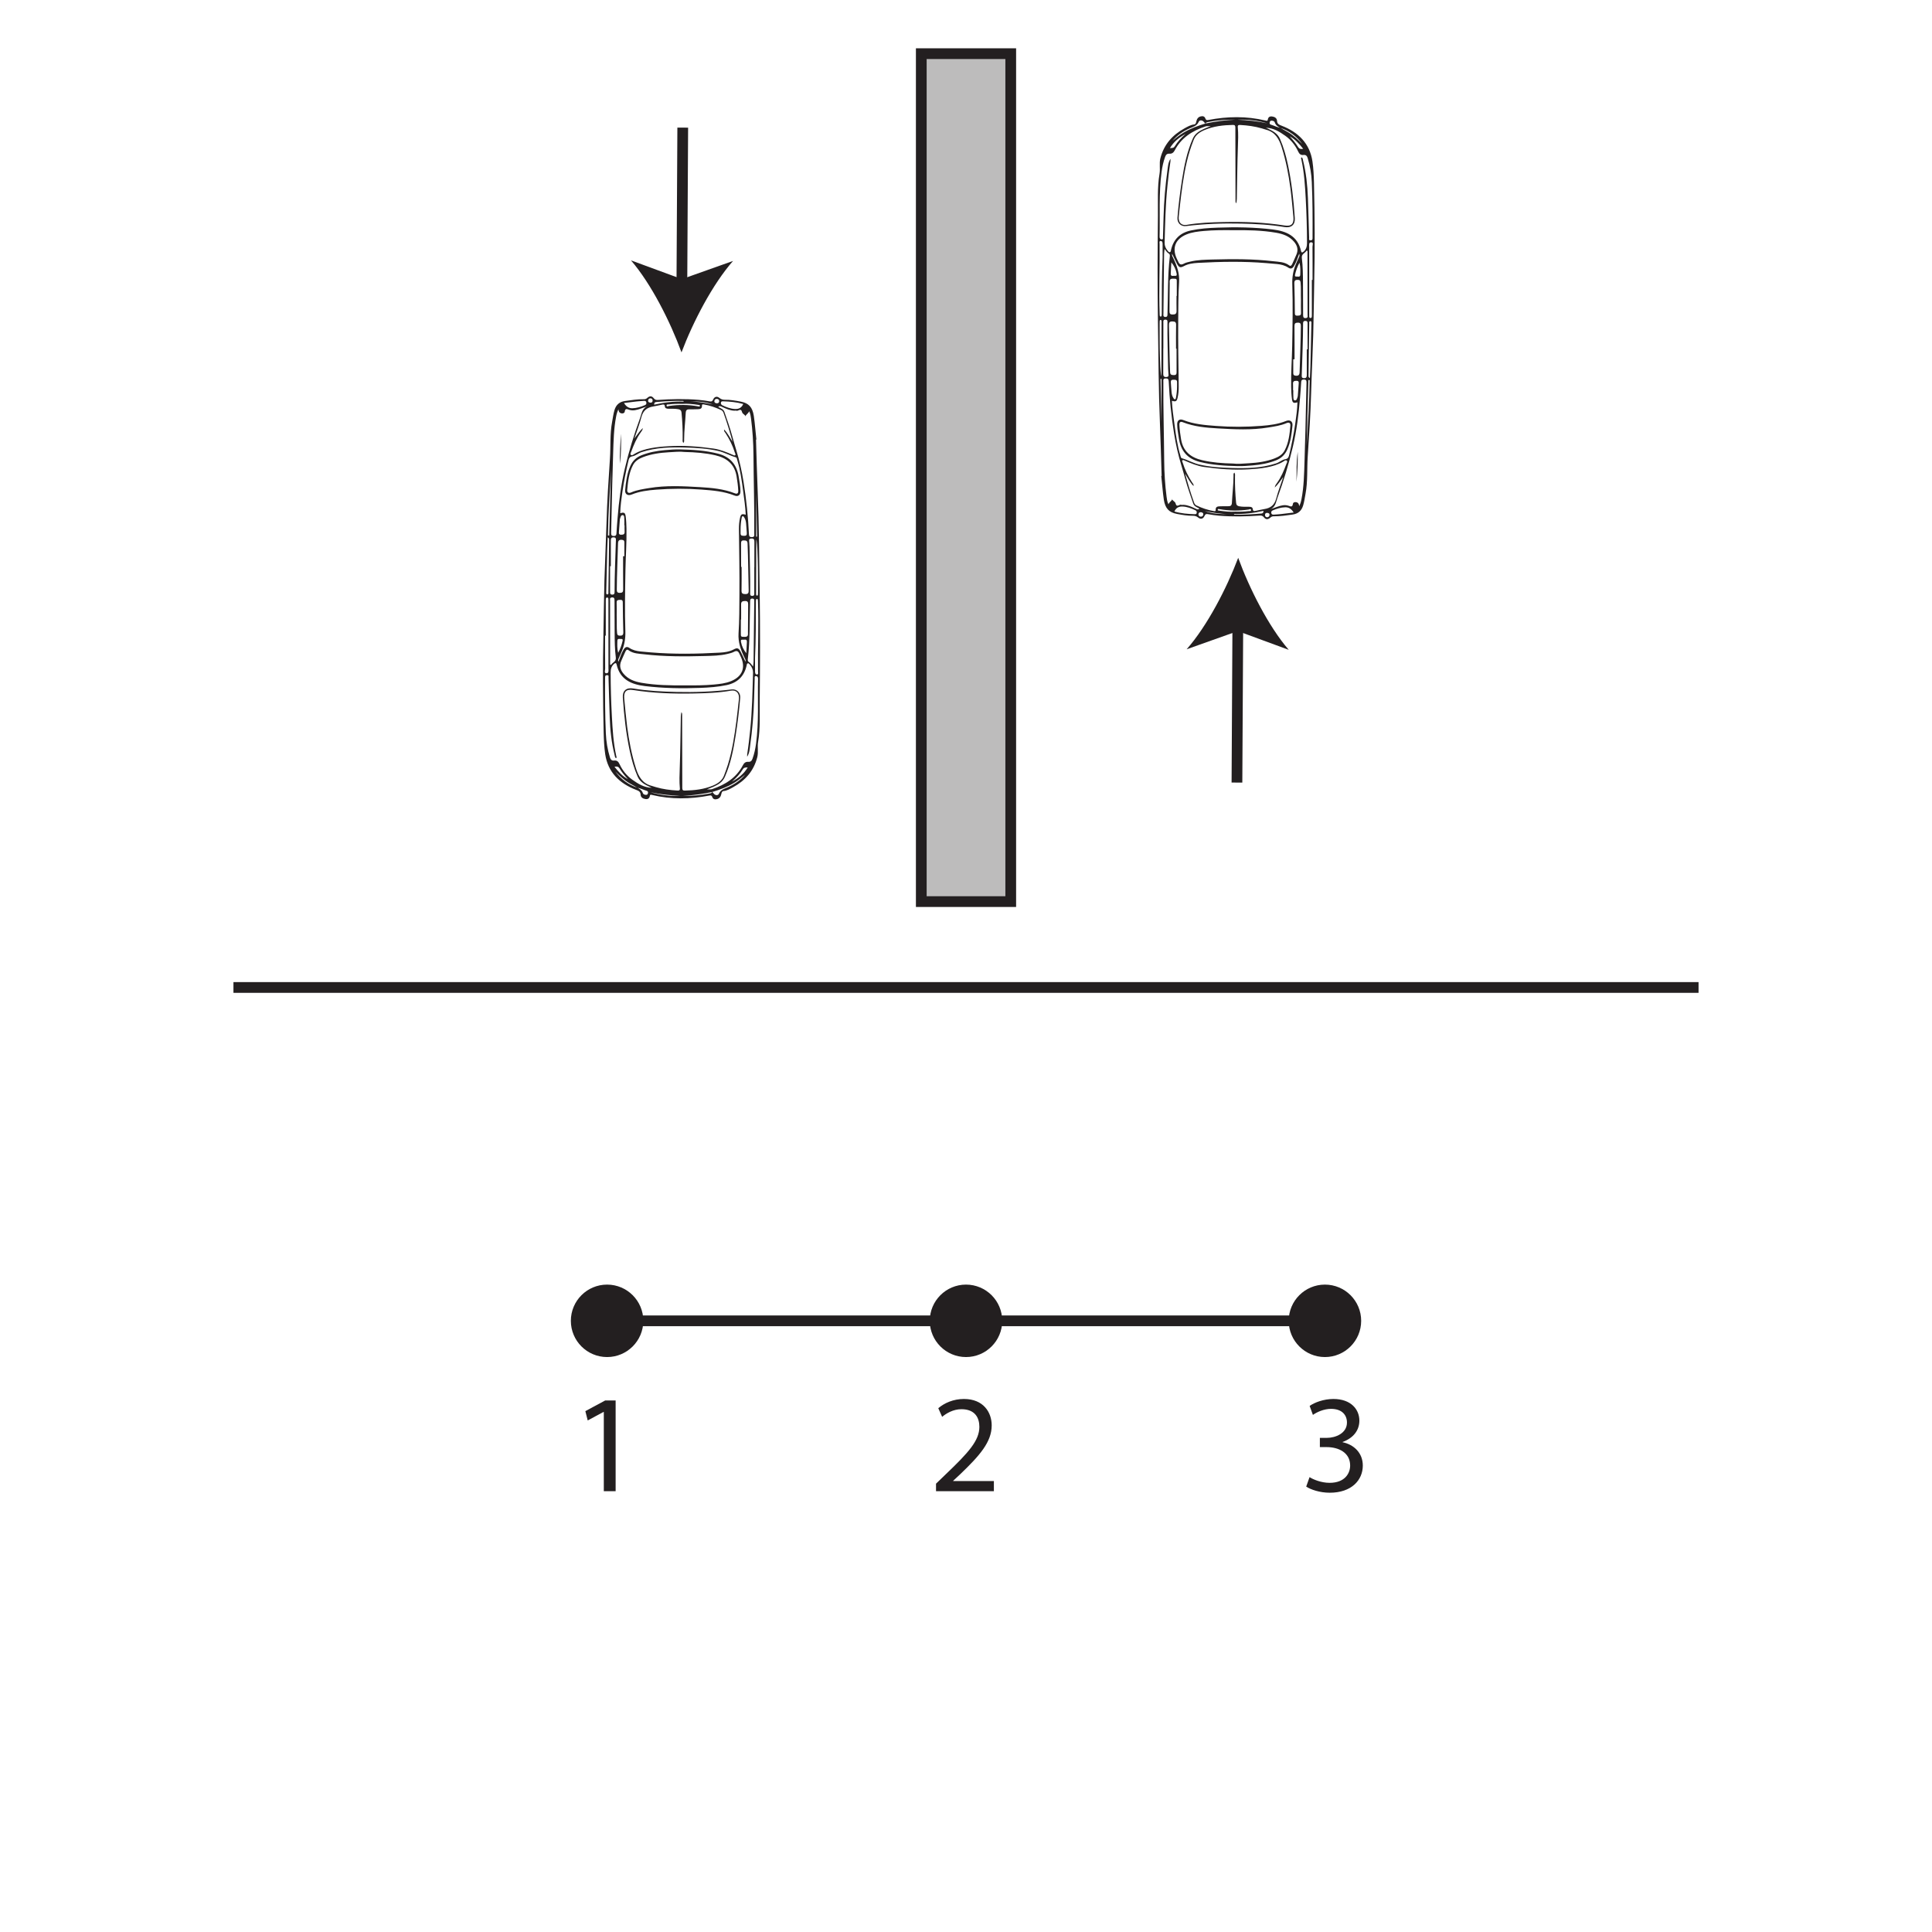 <?xml version="1.0" encoding="UTF-8"?>
<svg xmlns="http://www.w3.org/2000/svg" xmlns:xlink="http://www.w3.org/1999/xlink" width="360pt" height="360pt" viewBox="0 0 360 360" version="1.1">
<defs>
<g>
<symbol overflow="visible" id="glyph0-0">
<path style="stroke:none;" d="M 0 0 L 13 0 L 13 -18.203 L 0 -18.203 Z M 6.5 -10.266 L 2.078 -16.906 L 10.922 -16.906 Z M 7.281 -9.094 L 11.703 -15.734 L 11.703 -2.469 Z M 2.078 -1.297 L 6.5 -7.938 L 10.922 -1.297 Z M 1.297 -15.734 L 5.719 -9.094 L 1.297 -2.469 Z M 1.297 -15.734 "/>
</symbol>
<symbol overflow="visible" id="glyph0-1">
<path style="stroke:none;" d="M 6.141 0 L 8.344 0 L 8.344 -16.906 L 6.391 -16.906 L 2.703 -14.922 L 3.141 -13.188 L 6.078 -14.766 L 6.141 -14.766 Z M 6.141 0 "/>
</symbol>
<symbol overflow="visible" id="glyph0-2">
<path style="stroke:none;" d="M 11.953 0 L 11.953 -1.891 L 4.375 -1.891 L 4.375 -1.953 L 5.719 -3.203 C 9.281 -6.625 11.547 -9.156 11.547 -12.266 C 11.547 -14.688 10.016 -17.188 6.375 -17.188 C 4.422 -17.188 2.75 -16.453 1.594 -15.469 L 2.312 -13.859 C 3.094 -14.516 4.375 -15.281 5.906 -15.281 C 8.422 -15.281 9.25 -13.703 9.25 -11.984 C 9.234 -9.438 7.281 -7.25 2.969 -3.141 L 1.172 -1.406 L 1.172 0 Z M 11.953 0 "/>
</symbol>
<symbol overflow="visible" id="glyph0-3">
<path style="stroke:none;" d="M 1.094 -0.859 C 1.922 -0.312 3.594 0.281 5.484 0.281 C 9.547 0.281 11.641 -2.078 11.641 -4.781 C 11.641 -7.156 9.953 -8.703 7.875 -9.125 L 7.875 -9.172 C 9.953 -9.938 11 -11.406 11 -13.156 C 11 -15.203 9.484 -17.188 6.156 -17.188 C 4.344 -17.188 2.625 -16.531 1.734 -15.891 L 2.344 -14.219 C 3.062 -14.734 4.375 -15.344 5.719 -15.344 C 7.828 -15.344 8.688 -14.141 8.688 -12.797 C 8.688 -10.797 6.578 -9.938 4.906 -9.938 L 3.641 -9.938 L 3.641 -8.219 L 4.906 -8.219 C 7.125 -8.219 9.25 -7.203 9.281 -4.844 C 9.312 -3.438 8.391 -1.562 5.453 -1.562 C 3.875 -1.562 2.359 -2.203 1.719 -2.625 Z M 1.094 -0.859 "/>
</symbol>
</g>
</defs>
<g id="surface1">
<path style=" stroke:none;fill-rule:evenodd;fill:rgb(13.73%,12.16%,12.549%);fill-opacity:1;" d="M 236.102 96.383 C 236.348 96.371 236.523 96.238 236.555 95.984 C 236.598 95.688 236.383 95.586 236.141 95.57 C 235.914 95.555 235.73 95.641 235.719 95.91 C 235.711 96.168 235.801 96.352 236.102 96.383 M 223.305 95.855 C 223.328 96.113 223.48 96.254 223.742 96.27 C 224.043 96.285 224.207 96.102 224.215 95.828 C 224.223 95.547 223.98 95.457 223.746 95.445 C 223.492 95.438 223.32 95.562 223.305 95.855 M 224.5 95.227 C 225.926 95.758 227.422 95.809 228.93 95.793 C 227.43 95.793 225.969 95.523 224.5 95.227 M 230.605 22.309 C 232.461 22.379 234.305 22.578 236.129 22.977 C 234.328 22.445 232.488 22.219 230.605 22.309 M 240.324 25.402 C 240.902 26.043 241.449 26.695 241.898 27.426 C 242.09 27.738 242.371 27.816 242.828 27.727 C 242.082 26.773 241.324 25.957 240.324 25.402 M 218.004 27.59 C 218.352 27.586 218.68 27.609 218.883 27.281 C 219.434 26.395 220.125 25.625 220.93 24.957 C 219.738 25.594 218.707 26.402 218.004 27.59 M 229.906 95.758 C 229.977 95.836 229.996 95.883 230.02 95.883 C 231.707 95.949 233.387 95.82 235.066 95.684 C 235.359 95.656 235.422 95.477 235.434 95.188 C 233.602 95.605 231.789 95.832 229.906 95.758 M 216.43 78.691 L 216.43 70.602 L 216.246 70.605 C 216.32 73.824 216.395 77.043 216.43 78.691 M 242.141 48.953 C 241.723 49.73 241.492 50.41 241.328 51.109 C 241.273 51.328 241.246 51.559 241.582 51.531 C 241.848 51.508 242.277 51.691 242.285 51.203 C 242.301 50.508 242.352 49.805 242.141 48.953 M 230.199 95.34 C 231.074 95.367 231.867 95.344 232.66 95.242 C 232.828 95.223 233.129 95.297 233.117 95.047 C 233.102 94.727 232.816 94.926 232.668 94.945 C 230.863 95.219 229.062 95.203 227.262 94.875 C 227.137 94.852 226.949 94.781 226.914 94.938 C 226.859 95.16 227.094 95.137 227.219 95.156 C 228.234 95.305 229.25 95.414 230.199 95.34 M 218.258 48.887 C 218.223 49.582 218.18 50.277 218.152 50.977 C 218.125 51.609 218.621 51.355 218.926 51.398 C 219.324 51.449 219.289 51.18 219.238 50.922 C 219.09 50.176 218.773 49.5 218.258 48.887 M 244.043 70.816 C 243.965 70.812 243.883 70.809 243.805 70.809 C 243.691 74.906 243.578 79.012 243.465 83.109 C 243.707 79.016 243.984 74.918 244.043 70.816 M 216.371 70.098 C 216.387 70.012 216.41 69.926 216.41 69.836 C 216.422 66.551 216.43 63.266 216.441 59.98 C 216.441 59.926 216.445 59.863 216.438 59.809 C 216.422 59.711 216.383 59.621 216.27 59.613 C 216.148 59.605 216.105 59.695 216.094 59.793 C 216.082 59.945 216.078 60.098 216.078 60.246 C 216.09 62.316 216.066 64.391 216.133 66.457 C 216.172 67.668 216.191 68.883 216.371 70.098 M 240.945 72.715 L 240.988 72.715 C 240.988 73.094 240.965 73.477 240.996 73.852 C 241.02 74.133 240.953 74.59 241.297 74.609 C 241.645 74.629 241.711 74.18 241.809 73.879 C 241.836 73.789 241.832 73.691 241.84 73.598 C 241.891 72.918 241.934 72.234 241.988 71.559 C 242.016 71.234 242.043 70.953 241.566 70.957 C 241.156 70.957 240.91 71.043 240.938 71.52 C 240.961 71.918 240.945 72.316 240.945 72.715 M 219.328 71.945 L 219.328 71.203 C 219.328 70.707 218.973 70.773 218.648 70.758 C 218.266 70.738 218.141 70.914 218.168 71.273 C 218.219 71.875 218.242 72.484 218.305 73.086 C 218.344 73.465 218.422 73.84 218.645 74.16 C 218.715 74.266 218.77 74.418 218.93 74.398 C 219.102 74.375 219.098 74.215 219.125 74.09 C 219.262 73.383 219.328 72.664 219.328 71.945 M 241.055 95.504 C 240.648 94.836 240.148 94.508 239.488 94.523 C 238.664 94.543 237.883 94.793 237.129 95.117 C 236.902 95.215 236.84 95.402 236.895 95.633 C 236.953 95.867 237.129 95.91 237.336 95.895 C 237.789 95.863 238.246 95.84 238.699 95.789 C 239.465 95.707 240.23 95.605 241.055 95.504 M 244.082 70.461 C 244.117 69.672 244.156 68.965 244.176 68.254 C 244.242 65.578 244.305 62.902 244.363 60.23 C 244.367 60.066 244.398 59.836 244.152 59.844 C 243.902 59.848 243.957 60.082 243.957 60.242 C 243.91 63.484 243.867 66.734 243.828 69.977 C 243.828 70.117 243.773 70.285 244.082 70.461 M 218.832 95.312 C 220.098 95.672 221.34 95.777 222.59 95.812 C 222.762 95.816 222.945 95.816 222.988 95.586 C 223.035 95.348 222.945 95.18 222.727 95.074 C 221.969 94.715 221.195 94.414 220.344 94.383 C 219.664 94.359 219.133 94.609 218.832 95.312 M 216.637 47.988 C 216.637 47.117 216.637 46.301 216.633 45.484 C 216.633 45.23 216.59 44.914 216.297 44.906 C 215.957 44.898 216.07 45.246 216.074 45.441 C 216.133 49.793 215.926 54.141 216.082 58.492 C 216.086 58.625 216.09 58.762 216.121 58.887 C 216.137 58.938 216.23 59.004 216.285 59 C 216.34 59 216.43 58.93 216.441 58.875 C 216.473 58.746 216.477 58.613 216.477 58.48 C 216.488 54.965 216.473 51.449 216.637 47.988 M 242.414 55.953 C 242.375 54.668 242.441 53.66 242.344 52.656 C 242.312 52.363 242.25 52.168 241.883 52.148 C 241.379 52.117 241.164 52.254 241.18 52.805 C 241.238 54.625 241.266 56.449 241.277 58.273 C 241.277 58.652 241.336 58.84 241.762 58.816 C 242.129 58.797 242.441 58.828 242.422 58.301 C 242.395 57.426 242.414 56.551 242.414 55.953 M 244.445 52.156 L 244.574 52.156 C 244.574 50.102 244.586 48.051 244.562 45.996 C 244.559 45.699 244.793 45.156 244.34 45.145 C 243.828 45.129 243.949 45.695 243.949 46.055 C 243.945 50.234 243.953 54.418 243.953 58.602 C 243.953 58.734 243.957 58.863 243.961 59 C 243.965 59.152 244.031 59.258 244.199 59.258 C 244.367 59.254 244.422 59.141 244.434 58.992 C 244.441 58.879 244.445 58.766 244.445 58.648 Z M 219.227 55.145 L 219.277 55.145 C 219.277 54.324 219.27 53.508 219.277 52.691 C 219.289 51.902 219.293 51.934 218.504 51.926 C 217.836 51.922 217.961 52.418 217.957 52.766 C 217.922 54.492 217.941 56.223 217.918 57.953 C 217.914 58.387 217.992 58.609 218.5 58.605 C 219.008 58.605 219.242 58.469 219.234 57.938 C 219.211 57.008 219.227 56.074 219.227 55.145 M 216.773 64.902 L 216.762 64.902 C 216.762 66.48 216.77 68.059 216.754 69.637 C 216.754 70.047 216.84 70.277 217.324 70.25 C 217.871 70.227 217.727 69.867 217.715 69.562 C 217.703 69.277 217.664 68.992 217.66 68.711 C 217.621 65.859 217.5 63.012 217.539 60.16 C 217.543 59.887 217.602 59.555 217.152 59.559 C 216.695 59.562 216.777 59.902 216.777 60.172 C 216.773 61.75 216.773 63.328 216.773 64.902 M 243.5 65.094 L 243.645 65.094 C 243.645 63.48 243.641 61.867 243.645 60.258 C 243.648 59.961 243.574 59.793 243.23 59.793 C 242.902 59.797 242.812 59.945 242.812 60.25 C 242.801 63.457 242.664 66.664 242.562 69.867 C 242.555 70.148 242.504 70.441 242.957 70.469 C 243.418 70.492 243.5 70.246 243.5 69.879 C 243.496 68.285 243.5 66.691 243.5 65.094 M 217.008 46.402 C 216.965 46.77 216.914 47.031 216.91 47.297 C 216.863 51.02 216.82 54.746 216.785 58.473 C 216.781 58.723 216.703 59.035 217.125 59.059 C 217.562 59.078 217.539 58.773 217.547 58.48 C 217.656 54.934 217.555 51.375 217.973 47.836 C 217.996 47.609 218.023 47.375 217.773 47.23 C 217.469 47.055 217.289 46.758 217.008 46.402 M 243.633 46.746 C 243.57 46.734 243.508 46.723 243.445 46.707 C 243.203 47.191 242.477 47.285 242.578 48.086 C 242.773 49.613 242.785 51.156 242.793 52.695 C 242.809 54.691 242.82 56.688 242.816 58.688 C 242.816 59.066 242.883 59.328 243.344 59.266 C 243.77 59.211 243.645 58.883 243.645 58.645 C 243.648 55.832 243.641 53.02 243.637 50.203 C 243.633 49.055 243.633 47.898 243.633 46.746 M 241.219 66.949 L 240.984 66.949 C 240.984 67.805 240.992 68.656 240.98 69.512 C 240.973 69.844 241.09 69.973 241.438 70.008 C 241.973 70.062 242.152 69.828 242.164 69.336 C 242.238 66.469 242.383 63.605 242.395 60.738 C 242.395 60.316 242.312 60.121 241.832 60.121 C 241.363 60.125 241.207 60.27 241.207 60.742 C 241.23 62.812 241.219 64.883 241.219 66.949 M 219.23 64.969 L 219.137 64.969 C 219.137 63.504 219.113 62.039 219.148 60.574 C 219.164 60.043 218.992 59.906 218.473 59.895 C 217.906 59.883 217.809 60.117 217.82 60.605 C 217.902 63.512 217.902 66.418 218.031 69.324 C 218.051 69.859 218.309 69.879 218.715 69.895 C 219.18 69.914 219.242 69.684 219.238 69.301 C 219.223 67.859 219.23 66.414 219.23 64.969 M 242.082 94.324 C 242.309 93.891 242.426 93.453 242.512 93.008 C 242.965 90.688 243 88.328 243.078 85.98 C 243.145 84.039 243.203 82.105 243.246 80.168 C 243.32 77.188 243.379 74.203 243.449 71.223 C 243.457 70.848 243.297 70.719 242.941 70.719 C 242.605 70.719 242.477 70.844 242.457 71.188 C 242.406 72.152 242.324 73.117 242.246 74.086 C 242 77.172 241.609 80.246 240.902 83.262 C 240.148 86.477 239.176 89.637 238.043 92.742 C 237.73 93.602 237.668 94.621 236.527 94.93 C 237.035 94.793 237.492 94.609 237.957 94.445 C 238.645 94.207 239.355 93.996 240.07 94.23 C 240.52 94.379 240.828 94.559 240.918 93.871 C 240.957 93.621 241.277 93.5 241.578 93.582 C 241.941 93.684 242.062 93.961 242.082 94.324 M 218.41 92.867 C 218.293 93.25 218.957 93.406 219.051 93.801 C 219.258 94.672 219.773 93.918 220.109 94.062 C 220.219 94.109 220.371 94.062 220.504 94.066 C 221.324 94.098 222.043 94.441 222.77 94.773 C 222.996 94.875 223.227 95.039 223.492 94.77 C 223.031 94.5 222.52 94.367 222.34 93.832 C 222.105 93.133 221.863 92.43 221.621 91.73 C 221.047 90.102 220.656 88.414 220.145 86.766 C 219.539 84.801 219.094 82.805 218.77 80.777 C 218.25 77.551 217.922 74.301 217.77 71.035 C 217.746 70.594 217.562 70.5 217.168 70.516 C 216.668 70.539 216.781 70.891 216.777 71.176 C 216.742 76.074 216.895 80.977 216.93 85.879 C 216.945 88.121 217.094 90.348 217.375 92.566 C 217.434 93.027 217.492 93.492 217.723 93.969 C 217.914 93.473 218.52 93.262 218.41 92.867 M 229.703 42.891 C 228.809 42.891 227.914 42.871 227.023 42.895 C 226.129 42.918 225.234 42.953 224.348 43.035 C 223.23 43.141 222.113 43.25 221.062 43.691 C 219.02 44.543 218.363 46.176 219.262 48.164 C 219.348 48.355 219.453 48.539 219.535 48.73 C 219.746 49.234 220.02 49.445 220.582 49.133 C 220.938 48.934 221.363 48.848 221.77 48.75 C 223.164 48.41 224.598 48.395 226.02 48.355 C 229.762 48.254 233.508 48.238 237.242 48.676 C 238.27 48.793 239.336 48.777 240.234 49.457 C 240.523 49.68 240.691 49.383 240.793 49.172 C 241.066 48.609 241.305 48.027 241.559 47.453 C 241.965 46.547 241.738 45.762 241.121 45.035 C 240.242 44 239.051 43.582 237.777 43.363 C 235.105 42.906 232.406 42.863 229.703 42.891 M 230 88.059 C 230.191 88.324 230.125 88.582 230.121 88.82 C 230.098 90.453 230.176 92.086 230.332 93.715 C 230.371 94.113 230.566 94.277 230.93 94.344 C 231.531 94.457 232.141 94.422 232.75 94.43 C 233.098 94.434 233.414 94.484 233.449 94.918 C 233.48 95.27 233.707 95.242 233.941 95.199 C 234.5 95.09 235.051 94.938 235.613 94.852 C 236.781 94.672 237.492 94.074 237.805 92.883 C 238.164 91.527 238.676 90.207 239.121 88.871 C 238.617 89.512 238.227 90.195 237.531 90.844 C 237.605 90.41 237.781 90.227 237.922 90.031 C 238.711 88.945 239.227 87.719 239.688 86.469 C 239.762 86.27 239.957 86 239.777 85.844 C 239.566 85.656 239.312 85.891 239.113 86.012 C 238.152 86.59 237.094 86.883 236.008 87.09 C 234.922 87.301 233.828 87.387 232.727 87.453 C 229.926 87.621 227.148 87.402 224.379 87.016 C 223.102 86.836 221.93 86.336 220.762 85.832 C 220.633 85.777 220.469 85.652 220.336 85.766 C 220.191 85.891 220.332 86.051 220.371 86.184 C 220.777 87.523 221.395 88.762 222.156 89.93 C 222.262 90.09 222.465 90.215 222.395 90.559 C 221.691 89.859 221.32 89.02 220.816 88.258 C 221.328 90.082 221.863 91.895 222.508 93.672 C 222.586 93.891 222.727 94.082 222.941 94.184 C 223.977 94.672 225.047 95.047 226.184 95.234 C 226.363 95.262 226.543 95.281 226.527 95.012 C 226.488 94.445 226.855 94.352 227.297 94.344 C 227.812 94.332 228.324 94.312 228.836 94.328 C 229.301 94.344 229.523 94.191 229.547 93.684 C 229.629 92.016 229.844 90.355 229.848 88.684 C 229.848 88.484 229.785 88.266 230 88.059 M 235.875 23.809 C 235.98 23.852 236.086 23.891 236.188 23.938 C 237.145 24.383 238.062 24.855 238.52 25.906 C 239.176 27.414 239.617 28.984 239.961 30.586 C 240.672 33.898 241.047 37.258 241.27 40.633 C 241.352 41.883 240.613 42.523 239.32 42.305 C 236.668 41.855 233.996 41.727 231.316 41.664 C 227.871 41.586 224.438 41.703 221.016 42.125 C 220.02 42.25 219.324 41.52 219.402 40.559 C 219.594 38.172 219.891 35.797 220.262 33.434 C 220.664 30.859 221.176 28.309 222.227 25.902 C 222.441 25.402 222.746 24.996 223.191 24.664 C 223.891 24.141 224.703 23.863 225.613 23.508 C 225.277 23.508 225.066 23.504 224.859 23.508 C 224.785 23.512 224.707 23.527 224.633 23.551 C 222.195 24.363 220.121 25.652 218.895 28.016 C 218.676 28.43 218.383 28.676 217.906 28.641 C 217.469 28.605 217.25 28.82 217.109 29.211 C 216.773 30.129 216.574 31.074 216.445 32.035 C 215.91 36.047 216.164 40.086 216.07 44.113 C 216.062 44.426 216.211 44.617 216.48 44.617 C 216.781 44.621 216.695 44.312 216.703 44.141 C 216.746 42.902 216.781 41.668 216.812 40.434 C 216.883 37.504 217.141 34.594 217.539 31.691 C 217.629 31.027 217.652 30.32 218.098 29.59 C 218.098 29.852 218.113 29.965 218.094 30.074 C 217.863 31.574 217.695 33.082 217.539 34.598 C 217.168 38.137 217.109 41.691 217.008 45.242 C 216.996 45.805 217.211 46.285 217.562 46.703 C 217.676 46.84 217.797 47.059 218.012 46.984 C 218.18 46.926 218.172 46.703 218.211 46.539 C 218.676 44.559 219.914 43.371 221.898 42.945 C 223.539 42.59 225.211 42.477 226.879 42.418 C 230.301 42.293 233.727 42.34 237.129 42.754 C 239.648 43.055 241.801 43.945 242.43 46.781 C 242.496 47.082 242.648 47.102 242.871 46.918 C 243.383 46.496 243.547 45.941 243.543 45.297 C 243.535 42.559 243.457 39.824 243.309 37.09 C 243.176 34.625 243.027 32.156 242.492 29.734 C 242.465 29.602 242.344 29.449 242.543 29.312 C 242.758 29.449 242.754 29.699 242.805 29.902 C 243.383 32.199 243.625 34.543 243.711 36.902 C 243.805 39.371 243.859 41.84 243.938 44.312 C 243.945 44.5 243.816 44.805 244.223 44.785 C 244.602 44.77 244.574 44.52 244.574 44.266 C 244.59 40.824 244.59 37.383 244.434 33.941 C 244.367 32.422 244.121 30.918 243.668 29.457 C 243.547 29.059 243.332 28.82 242.895 28.875 C 242.371 28.941 242.102 28.68 241.895 28.23 C 241.348 27.055 240.551 26.051 239.496 25.305 C 238.418 24.539 237.289 23.84 235.875 23.809 M 230.355 37.898 C 230.188 37.672 230.219 37.496 230.219 37.328 C 230.207 32.805 230.191 28.281 230.191 23.758 C 230.191 23.422 230.098 23.273 229.746 23.277 C 227.926 23.316 226.137 23.508 224.449 24.227 C 223.555 24.605 222.77 25.133 222.41 26.098 C 222.156 26.773 221.898 27.449 221.688 28.141 C 220.875 30.781 220.461 33.508 220.109 36.238 C 219.93 37.594 219.793 38.953 219.645 40.312 C 219.52 41.43 220.121 42.078 221.133 41.898 C 223.41 41.5 225.707 41.422 228.004 41.375 C 231.809 41.297 235.605 41.422 239.375 42.02 C 240.648 42.223 241.129 41.703 241.004 40.41 C 240.836 38.668 240.688 36.93 240.465 35.195 C 240.125 32.57 239.625 29.984 238.832 27.457 C 238.352 25.914 237.633 24.617 235.93 24.172 C 235.656 24.098 235.383 24.004 235.113 23.922 C 233.809 23.543 232.477 23.363 231.125 23.289 C 230.848 23.273 230.602 23.266 230.645 23.699 C 230.766 24.969 230.703 26.238 230.66 27.512 C 230.555 30.398 230.539 33.289 230.477 36.18 C 230.465 36.723 230.5 37.273 230.355 37.898 M 241.758 74.965 C 241.039 75.18 240.828 75.078 240.734 74.355 C 240.637 73.605 240.605 72.844 240.59 72.082 C 240.535 69.531 240.738 66.988 240.781 64.445 C 240.848 60.605 240.922 56.766 240.797 52.926 C 240.758 51.703 240.949 50.539 241.391 49.414 C 241.582 48.918 241.82 48.441 242.027 47.949 C 242.098 47.773 242.219 47.594 242.09 47.285 C 241.766 48.129 241.523 48.906 241.094 49.605 C 240.82 50.043 240.488 50.168 240.051 49.867 C 239.414 49.441 238.699 49.277 237.953 49.199 C 237.312 49.133 236.668 49.082 236.023 49.031 C 231.75 48.672 227.477 48.75 223.203 48.984 C 222.32 49.035 221.422 49.145 220.609 49.582 C 219.957 49.934 219.688 49.852 219.332 49.18 C 219.008 48.57 218.727 47.941 218.41 47.293 C 218.328 47.621 218.5 47.844 218.613 48.078 C 219.301 49.496 219.816 50.969 219.707 52.57 C 219.547 54.98 219.566 57.398 219.543 59.809 C 219.504 63.875 219.598 67.945 219.637 72.016 C 219.645 72.719 219.59 73.418 219.43 74.109 C 219.273 74.789 219.086 74.895 218.367 74.684 C 218.438 76.16 218.648 77.605 218.844 79.051 C 219.109 81.027 219.371 83.008 219.961 84.922 C 220.016 85.102 220.012 85.324 220.234 85.391 C 221.348 85.711 222.355 86.309 223.496 86.566 C 225.473 87.02 227.48 87.137 229.492 87.199 C 232.293 87.285 235.078 87.234 237.781 86.344 C 238.383 86.148 238.879 85.676 239.484 85.57 C 240.031 85.473 240.125 85.16 240.223 84.75 C 240.676 82.844 241.062 80.926 241.344 78.988 C 241.535 77.656 241.719 76.324 241.758 74.965 M 224.625 23.012 C 226.43 22.633 228.254 22.383 230.102 22.305 C 228.449 22.258 226.82 22.41 225.203 22.723 C 224.996 22.762 224.738 22.758 224.633 23.02 C 224.547 22.945 224.445 22.887 224.387 22.797 C 224.129 22.383 223.539 22.285 223.359 22.703 C 223.035 23.461 222.359 23.621 221.723 23.898 C 220.469 24.449 219.355 25.199 218.469 26.262 C 219.125 25.695 219.801 25.152 220.547 24.707 C 221.824 23.941 223.207 23.441 224.625 23.012 M 238.547 23.82 C 238.102 23.59 237.707 23.324 237.535 22.805 C 237.469 22.602 237.25 22.512 237.027 22.488 C 236.816 22.469 236.656 22.516 236.598 22.754 C 236.539 22.988 236.562 23.16 236.832 23.238 C 237.41 23.406 237.949 23.707 238.551 23.812 C 239.047 24.09 239.543 24.359 240.031 24.645 C 241.027 25.23 241.859 26.016 242.664 26.828 C 241.605 25.402 240.246 24.375 238.547 23.82 M 216.453 88.688 C 216.352 85.461 216.273 82.234 216.141 79.008 C 215.879 72.684 215.859 66.352 215.766 60.02 C 215.668 53.402 215.691 46.785 215.762 40.172 C 215.789 37.57 215.625 34.949 216.062 32.371 C 216.223 31.41 215.984 30.441 216.215 29.516 C 216.855 26.965 218.453 25.152 220.723 23.91 C 221.285 23.605 221.844 23.266 222.508 23.191 C 222.812 23.156 222.859 22.891 222.914 22.641 C 223.012 22.191 223.223 21.82 223.711 21.695 C 224.109 21.59 224.457 21.66 224.602 22.078 C 224.711 22.391 224.867 22.41 225.16 22.355 C 228.707 21.676 232.254 21.613 235.789 22.457 C 235.977 22.5 236.188 22.594 236.234 22.297 C 236.309 21.828 236.59 21.645 237.039 21.703 C 237.52 21.762 237.93 22.012 237.953 22.496 C 237.98 23.113 238.34 23.238 238.816 23.426 C 241.902 24.617 244.051 26.707 244.555 30.066 C 244.75 31.379 244.805 32.742 244.84 34.082 C 244.992 40.281 245.02 46.477 244.883 52.676 C 244.812 55.926 244.793 59.176 244.699 62.426 C 244.598 66.02 244.41 69.605 244.312 73.195 C 244.199 77.18 243.938 81.152 243.672 85.125 C 243.52 87.414 243.695 89.719 243.27 91.992 C 243.129 92.719 243.039 93.453 242.828 94.168 C 242.535 95.16 241.898 95.734 240.852 95.879 C 239.684 96.035 238.52 96.227 237.336 96.203 C 237.098 96.199 236.906 96.27 236.723 96.438 C 236.266 96.852 235.867 96.852 235.504 96.383 C 235.281 96.094 235.039 96.047 234.719 96.07 C 232.191 96.254 229.664 96.297 227.141 96.09 C 226.461 96.031 225.781 95.93 225.109 95.809 C 224.781 95.75 224.605 95.777 224.453 96.121 C 224.199 96.703 223.73 96.82 223.258 96.434 C 222.953 96.184 222.629 96.098 222.258 96.105 C 221.266 96.121 220.289 95.945 219.32 95.766 C 217.812 95.48 217.121 94.738 216.863 93.105 C 216.746 92.375 216.684 91.637 216.605 90.898 C 216.527 90.164 216.457 89.426 216.383 88.688 Z M 216.453 88.688 "/>
<path style=" stroke:none;fill-rule:evenodd;fill:rgb(13.73%,12.16%,12.549%);fill-opacity:1;" d="M 229.793 86.375 C 230.598 86.492 231.66 86.383 232.723 86.32 C 234.359 86.227 235.973 86.008 237.52 85.41 C 238.309 85.109 238.988 84.676 239.387 83.91 C 240.133 82.48 240.301 80.902 240.445 79.332 C 240.496 78.816 240.191 78.629 239.719 78.84 C 238.641 79.309 237.488 79.465 236.348 79.652 C 233.211 80.176 230.051 80.008 226.902 79.824 C 224.707 79.699 222.504 79.5 220.418 78.68 C 219.953 78.496 219.738 78.664 219.762 79.191 C 219.805 80.082 219.93 80.965 220.074 81.848 C 220.457 84.129 221.898 85.27 224.047 85.762 C 225.855 86.176 227.688 86.332 229.793 86.375 M 230.637 86.855 C 228.266 86.805 225.906 86.66 223.582 86.074 C 221.238 85.484 220.016 84.004 219.664 81.676 C 219.531 80.793 219.348 79.918 219.352 79.023 C 219.355 78.328 219.809 78 220.453 78.258 C 222.445 79.051 224.543 79.215 226.648 79.371 C 229.438 79.578 232.23 79.574 235.02 79.355 C 236.59 79.234 238.152 79.047 239.637 78.441 C 240.344 78.152 240.902 78.512 240.836 79.266 C 240.695 80.797 240.504 82.324 239.871 83.754 C 239.453 84.707 238.777 85.371 237.805 85.762 C 236.398 86.32 234.926 86.59 233.426 86.719 C 232.5 86.801 231.57 86.879 230.637 86.855 "/>
<path style=" stroke:none;fill-rule:evenodd;fill:rgb(13.73%,12.16%,12.549%);fill-opacity:1;" d="M 241.809 84.199 C 241.848 86.062 241.766 87.922 241.582 89.777 C 241.602 87.918 241.551 86.051 241.809 84.199 "/>
<path style="fill-rule:nonzero;fill:rgb(74.12%,73.648%,73.766%);fill-opacity:1;stroke-width:2;stroke-linecap:butt;stroke-linejoin:miter;stroke:rgb(13.73%,12.16%,12.549%);stroke-opacity:1;stroke-miterlimit:10;" d="M 188.336 192 L 171.668 192 L 171.668 350 L 188.336 350 Z M 188.336 192 " transform="matrix(1,0,0,-1,0,360)"/>
<path style=" stroke:none;fill-rule:evenodd;fill:rgb(13.73%,12.16%,12.549%);fill-opacity:1;" d="M 121.223 74.215 C 120.977 74.223 120.801 74.355 120.77 74.609 C 120.727 74.906 120.941 75.008 121.184 75.027 C 121.41 75.043 121.594 74.953 121.605 74.684 C 121.613 74.426 121.523 74.242 121.223 74.215 M 134.02 74.742 C 133.996 74.48 133.844 74.34 133.582 74.324 C 133.281 74.309 133.117 74.496 133.109 74.766 C 133.102 75.047 133.344 75.137 133.578 75.148 C 133.832 75.16 134.008 75.031 134.02 74.742 M 132.824 75.367 C 131.398 74.84 129.902 74.785 128.395 74.801 C 129.895 74.801 131.355 75.074 132.824 75.367 M 126.719 148.285 C 124.863 148.219 123.02 148.02 121.195 147.617 C 122.996 148.148 124.836 148.379 126.719 148.285 M 117 145.191 C 116.422 144.551 115.875 143.898 115.426 143.168 C 115.234 142.855 114.953 142.777 114.496 142.867 C 115.242 143.824 116 144.637 117 145.191 M 139.32 143.004 C 138.973 143.008 138.645 142.984 138.441 143.312 C 137.891 144.203 137.199 144.969 136.395 145.637 C 137.586 145.004 138.617 144.195 139.32 143.004 M 127.418 74.84 C 127.348 74.762 127.328 74.715 127.305 74.711 C 125.617 74.645 123.938 74.777 122.258 74.914 C 121.965 74.938 121.902 75.117 121.891 75.406 C 123.723 74.988 125.535 74.766 127.418 74.84 M 140.895 91.902 L 140.895 99.992 L 141.078 99.988 C 141.004 96.77 140.93 93.551 140.895 91.902 M 115.184 121.645 C 115.602 120.863 115.832 120.188 115.996 119.484 C 116.051 119.266 116.078 119.035 115.742 119.062 C 115.477 119.086 115.047 118.906 115.039 119.391 C 115.023 120.086 114.973 120.793 115.184 121.645 M 127.125 75.258 C 126.25 75.227 125.457 75.25 124.664 75.352 C 124.496 75.371 124.195 75.297 124.207 75.551 C 124.223 75.867 124.508 75.668 124.656 75.648 C 126.461 75.379 128.266 75.391 130.062 75.719 C 130.188 75.742 130.375 75.812 130.414 75.656 C 130.465 75.434 130.23 75.457 130.105 75.438 C 129.09 75.289 128.074 75.18 127.125 75.258 M 139.066 121.711 C 139.102 121.012 139.145 120.316 139.172 119.621 C 139.199 118.984 138.703 119.238 138.398 119.199 C 138 119.145 138.035 119.414 138.086 119.672 C 138.234 120.422 138.551 121.094 139.066 121.711 M 113.281 99.777 C 113.359 99.781 113.441 99.785 113.52 99.789 C 113.633 95.688 113.746 91.586 113.859 87.484 C 113.617 91.578 113.34 95.676 113.281 99.777 M 140.953 100.496 C 140.938 100.582 140.914 100.672 140.914 100.758 C 140.902 104.043 140.895 107.328 140.887 110.613 C 140.883 110.672 140.879 110.73 140.891 110.785 C 140.902 110.883 140.941 110.973 141.055 110.984 C 141.176 110.992 141.223 110.902 141.23 110.801 C 141.242 110.652 141.246 110.496 141.246 110.348 C 141.234 108.277 141.258 106.203 141.191 104.137 C 141.152 102.926 141.133 101.715 140.953 100.496 M 116.379 97.879 L 116.336 97.879 C 116.336 97.5 116.359 97.121 116.328 96.742 C 116.305 96.461 116.371 96.008 116.027 95.984 C 115.68 95.965 115.613 96.414 115.516 96.715 C 115.488 96.805 115.492 96.902 115.484 96.996 C 115.434 97.68 115.391 98.359 115.336 99.039 C 115.309 99.363 115.281 99.641 115.758 99.641 C 116.168 99.637 116.414 99.551 116.387 99.074 C 116.363 98.676 116.379 98.277 116.379 97.879 M 137.996 98.652 L 137.996 99.391 C 137.996 99.891 138.352 99.82 138.676 99.84 C 139.059 99.859 139.184 99.68 139.156 99.32 C 139.105 98.719 139.082 98.109 139.02 97.508 C 138.98 97.133 138.902 96.758 138.684 96.434 C 138.609 96.328 138.555 96.176 138.395 96.195 C 138.223 96.219 138.227 96.379 138.199 96.504 C 138.062 97.215 137.996 97.93 137.996 98.652 M 116.27 75.09 C 116.676 75.762 117.176 76.086 117.836 76.07 C 118.66 76.051 119.441 75.801 120.195 75.48 C 120.422 75.383 120.484 75.195 120.43 74.961 C 120.371 74.727 120.195 74.684 119.988 74.699 C 119.535 74.734 119.078 74.754 118.625 74.805 C 117.859 74.887 117.094 74.988 116.27 75.09 M 113.242 100.133 C 113.207 100.922 113.168 101.633 113.148 102.34 C 113.082 105.016 113.02 107.691 112.961 110.367 C 112.957 110.527 112.926 110.758 113.172 110.754 C 113.422 110.746 113.367 110.512 113.367 110.355 C 113.414 107.109 113.457 103.863 113.496 100.617 C 113.496 100.477 113.551 100.309 113.242 100.133 M 138.492 75.281 C 137.227 74.926 135.984 74.816 134.734 74.781 C 134.562 74.777 134.383 74.777 134.336 75.012 C 134.289 75.246 134.383 75.414 134.598 75.52 C 135.355 75.879 136.133 76.18 136.98 76.211 C 137.66 76.234 138.191 75.984 138.492 75.281 M 140.688 122.605 C 140.688 123.477 140.688 124.293 140.691 125.109 C 140.691 125.367 140.734 125.68 141.027 125.688 C 141.367 125.695 141.254 125.348 141.25 125.152 C 141.191 120.805 141.398 116.453 141.242 112.105 C 141.238 111.973 141.234 111.836 141.203 111.707 C 141.188 111.656 141.094 111.59 141.039 111.594 C 140.984 111.594 140.895 111.664 140.883 111.719 C 140.852 111.848 140.848 111.984 140.848 112.113 C 140.836 115.629 140.852 119.145 140.688 122.605 M 114.91 114.641 C 114.949 115.926 114.883 116.934 114.98 117.938 C 115.012 118.234 115.074 118.426 115.441 118.445 C 115.945 118.477 116.16 118.34 116.145 117.789 C 116.086 115.969 116.059 114.145 116.047 112.32 C 116.047 111.941 115.988 111.758 115.562 111.777 C 115.195 111.797 114.883 111.77 114.902 112.297 C 114.93 113.168 114.91 114.043 114.91 114.641 M 112.879 118.441 L 112.75 118.441 C 112.75 120.492 112.738 122.547 112.762 124.598 C 112.766 124.895 112.531 125.438 112.984 125.453 C 113.496 125.469 113.375 124.902 113.375 124.539 C 113.379 120.359 113.371 116.176 113.371 111.996 C 113.371 111.863 113.367 111.73 113.363 111.598 C 113.359 111.441 113.293 111.336 113.125 111.34 C 112.957 111.34 112.902 111.457 112.891 111.605 C 112.883 111.719 112.879 111.832 112.879 111.945 Z M 138.098 115.449 L 138.051 115.449 C 138.051 116.27 138.059 117.086 138.047 117.902 C 138.039 118.695 138.031 118.664 138.82 118.668 C 139.488 118.672 139.363 118.176 139.371 117.828 C 139.402 116.102 139.383 114.371 139.406 112.645 C 139.414 112.207 139.336 111.988 138.824 111.988 C 138.316 111.992 138.082 112.125 138.094 112.656 C 138.113 113.59 138.098 114.52 138.098 115.449 M 140.551 105.691 L 140.562 105.691 C 140.562 104.113 140.555 102.535 140.57 100.957 C 140.57 100.547 140.484 100.32 140 100.344 C 139.453 100.371 139.598 100.73 139.609 101.031 C 139.621 101.316 139.66 101.602 139.664 101.887 C 139.707 104.734 139.824 107.582 139.785 110.434 C 139.781 110.707 139.723 111.043 140.176 111.035 C 140.629 111.031 140.547 110.691 140.547 110.422 C 140.555 108.844 140.551 107.27 140.551 105.691 M 113.824 105.5 L 113.684 105.5 C 113.684 107.113 113.684 108.727 113.68 110.34 C 113.676 110.637 113.75 110.801 114.094 110.801 C 114.422 110.797 114.512 110.648 114.516 110.344 C 114.523 107.137 114.66 103.934 114.762 100.727 C 114.77 100.445 114.82 100.152 114.367 100.129 C 113.906 100.102 113.824 100.348 113.824 100.719 C 113.828 102.312 113.824 103.906 113.824 105.5 M 140.316 124.195 C 140.359 123.824 140.41 123.562 140.414 123.301 C 140.461 119.574 140.504 115.848 140.543 112.125 C 140.543 111.875 140.621 111.559 140.199 111.535 C 139.762 111.516 139.785 111.82 139.777 112.113 C 139.668 115.664 139.77 119.223 139.352 122.758 C 139.328 122.984 139.305 123.219 139.555 123.363 C 139.855 123.543 140.035 123.836 140.316 124.195 M 113.691 123.848 C 113.754 123.859 113.816 123.875 113.879 123.887 C 114.121 123.402 114.848 123.312 114.746 122.512 C 114.551 120.984 114.539 119.441 114.531 117.898 C 114.516 115.902 114.504 113.906 114.508 111.91 C 114.508 111.527 114.441 111.266 113.98 111.328 C 113.559 111.383 113.68 111.715 113.68 111.949 C 113.676 114.762 113.684 117.578 113.688 120.391 C 113.691 121.543 113.691 122.695 113.691 123.848 M 116.105 103.645 L 116.34 103.645 C 116.34 102.789 116.332 101.938 116.344 101.082 C 116.352 100.754 116.234 100.621 115.887 100.59 C 115.352 100.531 115.172 100.77 115.16 101.262 C 115.086 104.125 114.941 106.988 114.93 109.855 C 114.93 110.277 115.016 110.473 115.492 110.473 C 115.961 110.469 116.117 110.324 116.117 109.852 C 116.094 107.781 116.105 105.715 116.105 103.645 M 138.094 105.625 L 138.188 105.625 C 138.188 107.09 138.211 108.555 138.176 110.02 C 138.164 110.555 138.336 110.688 138.852 110.699 C 139.422 110.715 139.516 110.48 139.504 109.992 C 139.422 107.082 139.422 104.176 139.297 101.27 C 139.273 100.738 139.016 100.715 138.609 100.699 C 138.145 100.684 138.086 100.91 138.086 101.293 C 138.102 102.738 138.094 104.184 138.094 105.625 M 115.242 76.27 C 115.016 76.703 114.898 77.141 114.812 77.586 C 114.359 79.906 114.324 82.266 114.246 84.617 C 114.18 86.555 114.121 88.488 114.078 90.43 C 114.004 93.41 113.945 96.391 113.875 99.371 C 113.867 99.746 114.027 99.875 114.383 99.875 C 114.719 99.875 114.848 99.75 114.867 99.406 C 114.918 98.441 115 97.477 115.078 96.512 C 115.324 93.422 115.715 90.348 116.422 87.332 C 117.176 84.117 118.148 80.957 119.281 77.852 C 119.594 76.992 119.656 75.973 120.797 75.664 C 120.289 75.801 119.832 75.984 119.367 76.148 C 118.684 76.387 117.969 76.598 117.254 76.363 C 116.809 76.215 116.496 76.035 116.406 76.723 C 116.367 76.973 116.047 77.098 115.746 77.012 C 115.383 76.91 115.262 76.637 115.242 76.27 M 138.914 77.727 C 139.031 77.344 138.367 77.191 138.273 76.797 C 138.066 75.922 137.551 76.676 137.215 76.531 C 137.105 76.484 136.953 76.531 136.82 76.527 C 136.004 76.496 135.281 76.152 134.555 75.82 C 134.332 75.719 134.098 75.555 133.832 75.824 C 134.293 76.094 134.805 76.227 134.984 76.762 C 135.223 77.465 135.461 78.164 135.707 78.863 C 136.277 80.496 136.668 82.18 137.18 83.828 C 137.785 85.793 138.23 87.789 138.555 89.816 C 139.074 93.043 139.402 96.293 139.555 99.559 C 139.578 100.004 139.766 100.098 140.156 100.078 C 140.656 100.055 140.547 99.703 140.547 99.418 C 140.586 94.52 140.43 89.617 140.395 84.719 C 140.379 82.473 140.23 80.246 139.949 78.027 C 139.891 77.57 139.832 77.102 139.602 76.629 C 139.41 77.121 138.805 77.336 138.914 77.727 M 127.621 127.707 C 128.516 127.707 129.41 127.727 130.305 127.699 C 131.195 127.68 132.09 127.641 132.977 127.559 C 134.094 127.453 135.215 127.344 136.266 126.902 C 138.305 126.051 138.961 124.418 138.062 122.43 C 137.977 122.238 137.871 122.059 137.793 121.863 C 137.582 121.359 137.305 121.148 136.742 121.465 C 136.387 121.66 135.961 121.746 135.555 121.848 C 134.16 122.184 132.727 122.199 131.305 122.238 C 127.562 122.34 123.816 122.355 120.082 121.922 C 119.059 121.801 117.988 121.816 117.09 121.141 C 116.801 120.918 116.633 121.211 116.531 121.422 C 116.258 121.988 116.02 122.566 115.766 123.141 C 115.359 124.051 115.586 124.832 116.203 125.559 C 117.082 126.594 118.273 127.012 119.547 127.23 C 122.219 127.691 124.918 127.73 127.621 127.707 M 127.324 82.535 C 127.137 82.27 127.199 82.016 127.203 81.773 C 127.227 80.141 127.148 78.512 126.992 76.883 C 126.953 76.48 126.758 76.316 126.395 76.25 C 125.793 76.141 125.184 76.176 124.574 76.164 C 124.227 76.16 123.91 76.109 123.875 75.68 C 123.844 75.324 123.617 75.352 123.383 75.398 C 122.824 75.508 122.273 75.656 121.711 75.742 C 120.543 75.926 119.832 76.523 119.52 77.711 C 119.16 79.07 118.648 80.387 118.203 81.723 C 118.707 81.086 119.098 80.398 119.793 79.75 C 119.719 80.184 119.543 80.367 119.402 80.562 C 118.613 81.652 118.098 82.875 117.637 84.125 C 117.562 84.324 117.367 84.594 117.547 84.75 C 117.758 84.938 118.016 84.703 118.211 84.586 C 119.172 84.008 120.23 83.711 121.316 83.504 C 122.402 83.297 123.496 83.207 124.598 83.145 C 127.398 82.973 130.176 83.191 132.945 83.582 C 134.223 83.762 135.395 84.262 136.562 84.762 C 136.691 84.816 136.855 84.941 136.988 84.828 C 137.137 84.703 136.992 84.543 136.953 84.41 C 136.547 83.074 135.934 81.836 135.168 80.668 C 135.062 80.508 134.859 80.379 134.93 80.035 C 135.633 80.734 136.008 81.578 136.508 82.336 C 136 80.512 135.461 78.699 134.816 76.922 C 134.738 76.703 134.598 76.512 134.383 76.41 C 133.348 75.926 132.277 75.547 131.141 75.359 C 130.965 75.332 130.781 75.312 130.801 75.586 C 130.836 76.152 130.469 76.242 130.027 76.25 C 129.516 76.262 129 76.281 128.488 76.27 C 128.023 76.254 127.805 76.402 127.777 76.91 C 127.695 78.578 127.48 80.238 127.477 81.914 C 127.477 82.109 127.539 82.328 127.324 82.535 M 121.449 146.789 C 121.344 146.746 121.238 146.703 121.141 146.656 C 120.184 146.215 119.262 145.742 118.805 144.688 C 118.148 143.18 117.707 141.609 117.363 140.012 C 116.652 136.695 116.277 133.34 116.055 129.961 C 115.973 128.715 116.711 128.074 118.004 128.293 C 120.656 128.738 123.328 128.871 126.008 128.934 C 129.453 129.012 132.891 128.895 136.309 128.469 C 137.309 128.344 138.004 129.078 137.926 130.039 C 137.73 132.422 137.434 134.797 137.062 137.16 C 136.66 139.738 136.148 142.285 135.098 144.691 C 134.883 145.191 134.578 145.598 134.133 145.934 C 133.434 146.453 132.621 146.73 131.711 147.09 C 132.051 147.09 132.258 147.09 132.469 147.086 C 132.543 147.082 132.617 147.066 132.691 147.043 C 135.129 146.23 137.203 144.945 138.434 142.578 C 138.648 142.168 138.941 141.918 139.422 141.957 C 139.855 141.988 140.074 141.773 140.215 141.383 C 140.551 140.469 140.75 139.52 140.879 138.559 C 141.418 134.547 141.16 130.508 141.254 126.48 C 141.262 126.172 141.113 125.977 140.848 125.977 C 140.547 125.973 140.629 126.281 140.625 126.457 C 140.578 127.691 140.543 128.926 140.516 130.16 C 140.441 133.09 140.184 136 139.785 138.902 C 139.695 139.57 139.672 140.273 139.227 141.008 C 139.227 140.746 139.211 140.633 139.23 140.523 C 139.465 139.02 139.633 137.512 139.789 136 C 140.156 132.457 140.215 128.902 140.316 125.352 C 140.328 124.789 140.113 124.312 139.766 123.891 C 139.648 123.754 139.527 123.535 139.312 123.609 C 139.145 123.668 139.152 123.891 139.113 124.055 C 138.648 126.035 137.41 127.223 135.426 127.652 C 133.785 128.004 132.113 128.117 130.445 128.18 C 127.023 128.305 123.598 128.254 120.195 127.844 C 117.676 127.539 115.523 126.652 114.895 123.812 C 114.828 123.516 114.676 123.492 114.453 123.676 C 113.941 124.102 113.777 124.656 113.781 125.301 C 113.789 128.035 113.867 130.773 114.016 133.504 C 114.148 135.973 114.297 138.438 114.832 140.863 C 114.859 140.996 114.98 141.145 114.781 141.285 C 114.566 141.145 114.57 140.895 114.52 140.691 C 113.941 138.395 113.699 136.051 113.613 133.695 C 113.52 131.223 113.465 128.754 113.387 126.285 C 113.379 126.094 113.508 125.789 113.102 125.809 C 112.723 125.824 112.75 126.078 112.75 126.328 C 112.734 129.773 112.734 133.215 112.891 136.652 C 112.957 138.172 113.203 139.676 113.656 141.137 C 113.777 141.535 113.992 141.773 114.43 141.719 C 114.953 141.652 115.223 141.914 115.434 142.363 C 115.977 143.543 116.773 144.543 117.828 145.289 C 118.906 146.055 120.035 146.758 121.449 146.789 M 126.969 132.695 C 127.141 132.922 127.105 133.102 127.105 133.266 C 127.117 137.789 127.133 142.312 127.133 146.836 C 127.133 147.176 127.227 147.324 127.582 147.316 C 129.398 147.277 131.188 147.086 132.875 146.371 C 133.77 145.992 134.555 145.461 134.918 144.496 C 135.168 143.82 135.426 143.145 135.637 142.453 C 136.449 139.812 136.863 137.09 137.219 134.355 C 137.395 133 137.531 131.641 137.684 130.281 C 137.805 129.168 137.207 128.52 136.191 128.695 C 133.918 129.098 131.617 129.172 129.32 129.219 C 125.516 129.297 121.719 129.172 117.949 128.574 C 116.676 128.371 116.195 128.891 116.32 130.184 C 116.488 131.926 116.637 133.664 116.859 135.398 C 117.199 138.023 117.699 140.609 118.492 143.137 C 118.973 144.68 119.691 145.977 121.395 146.422 C 121.668 146.496 121.941 146.59 122.211 146.672 C 123.516 147.051 124.848 147.23 126.199 147.305 C 126.477 147.32 126.723 147.332 126.684 146.895 C 126.559 145.625 126.621 144.355 126.664 143.082 C 126.77 140.195 126.785 137.305 126.848 134.418 C 126.859 133.871 126.824 133.32 126.969 132.695 M 115.566 95.633 C 116.285 95.414 116.496 95.516 116.59 96.238 C 116.688 96.988 116.719 97.754 116.734 98.512 C 116.789 101.062 116.586 103.605 116.543 106.152 C 116.477 109.988 116.402 113.828 116.527 117.668 C 116.566 118.891 116.375 120.055 115.934 121.184 C 115.742 121.676 115.504 122.156 115.297 122.648 C 115.227 122.82 115.105 123 115.234 123.309 C 115.559 122.465 115.801 121.688 116.23 120.988 C 116.504 120.551 116.836 120.43 117.273 120.727 C 117.91 121.156 118.625 121.316 119.371 121.395 C 120.012 121.461 120.656 121.512 121.301 121.566 C 125.574 121.922 129.848 121.848 134.121 121.609 C 135.004 121.559 135.902 121.449 136.715 121.012 C 137.367 120.66 137.637 120.742 137.996 121.418 C 138.316 122.023 138.598 122.652 138.914 123.305 C 138.996 122.973 138.824 122.75 138.711 122.516 C 138.023 121.098 137.512 119.629 137.617 118.027 C 137.777 115.613 137.758 113.199 137.781 110.785 C 137.82 106.719 137.727 102.648 137.688 98.578 C 137.684 97.875 137.734 97.176 137.895 96.484 C 138.051 95.805 138.238 95.699 138.957 95.91 C 138.887 94.438 138.676 92.988 138.48 91.543 C 138.215 89.566 137.953 87.59 137.363 85.672 C 137.309 85.492 137.312 85.27 137.094 85.207 C 135.977 84.887 134.969 84.289 133.828 84.027 C 131.852 83.574 129.844 83.457 127.832 83.395 C 125.031 83.309 122.246 83.359 119.543 84.25 C 118.941 84.449 118.445 84.918 117.84 85.027 C 117.293 85.121 117.199 85.434 117.102 85.848 C 116.648 87.75 116.262 89.668 115.98 91.605 C 115.789 92.938 115.605 94.27 115.566 95.633 M 132.699 147.582 C 130.895 147.961 129.07 148.211 127.223 148.293 C 128.875 148.34 130.504 148.188 132.121 147.875 C 132.332 147.832 132.59 147.836 132.691 147.574 C 132.777 147.648 132.883 147.707 132.938 147.797 C 133.195 148.211 133.785 148.309 133.965 147.891 C 134.293 147.133 134.969 146.973 135.602 146.695 C 136.855 146.145 137.969 145.395 138.855 144.336 C 138.199 144.898 137.523 145.441 136.777 145.891 C 135.5 146.652 134.117 147.152 132.699 147.582 M 118.777 146.777 C 119.223 147.004 119.617 147.27 119.789 147.789 C 119.855 147.992 120.074 148.082 120.297 148.105 C 120.508 148.125 120.668 148.082 120.727 147.84 C 120.785 147.605 120.762 147.434 120.492 147.355 C 119.914 147.188 119.375 146.887 118.773 146.781 C 118.277 146.504 117.781 146.234 117.293 145.949 C 116.297 145.363 115.465 144.578 114.66 143.766 C 115.719 145.195 117.078 146.219 118.777 146.777 M 140.871 81.91 C 140.973 85.137 141.051 88.359 141.184 91.586 C 141.445 97.914 141.469 104.242 141.559 110.574 C 141.656 117.191 141.633 123.809 141.562 130.426 C 141.535 133.023 141.699 135.645 141.266 138.223 C 141.102 139.184 141.34 140.152 141.109 141.082 C 140.469 143.633 138.875 145.445 136.602 146.684 C 136.043 146.992 135.48 147.332 134.816 147.406 C 134.516 147.438 134.469 147.703 134.41 147.953 C 134.312 148.406 134.102 148.773 133.613 148.902 C 133.215 149.004 132.867 148.934 132.723 148.516 C 132.613 148.203 132.457 148.184 132.164 148.242 C 128.617 148.918 125.07 148.98 121.535 148.137 C 121.348 148.094 121.137 148 121.09 148.297 C 121.016 148.766 120.734 148.949 120.285 148.895 C 119.809 148.832 119.395 148.582 119.371 148.098 C 119.344 147.48 118.984 147.355 118.508 147.172 C 115.422 145.98 113.273 143.887 112.77 140.527 C 112.574 139.215 112.52 137.852 112.484 136.512 C 112.332 130.316 112.305 124.117 112.441 117.918 C 112.512 114.668 112.531 111.418 112.625 108.168 C 112.727 104.578 112.914 100.988 113.016 97.398 C 113.125 93.414 113.387 89.441 113.652 85.473 C 113.805 83.184 113.629 80.875 114.059 78.605 C 114.195 77.875 114.285 77.141 114.496 76.426 C 114.789 75.434 115.426 74.859 116.473 74.719 C 117.641 74.559 118.805 74.367 119.988 74.391 C 120.227 74.395 120.418 74.324 120.602 74.156 C 121.059 73.742 121.457 73.746 121.82 74.211 C 122.043 74.5 122.285 74.547 122.605 74.523 C 125.133 74.34 127.66 74.297 130.184 74.508 C 130.863 74.562 131.543 74.664 132.215 74.785 C 132.543 74.848 132.719 74.816 132.871 74.473 C 133.125 73.891 133.598 73.773 134.066 74.16 C 134.375 74.41 134.695 74.496 135.066 74.492 C 136.059 74.473 137.035 74.648 138.004 74.828 C 139.516 75.113 140.203 75.859 140.461 77.488 C 140.578 78.219 140.641 78.957 140.719 79.695 C 140.801 80.434 140.867 81.168 140.941 81.906 Z M 140.871 81.91 "/>
<path style=" stroke:none;fill-rule:evenodd;fill:rgb(13.73%,12.16%,12.549%);fill-opacity:1;" d="M 127.531 84.219 C 126.727 84.105 125.664 84.215 124.602 84.273 C 122.965 84.367 121.352 84.59 119.805 85.184 C 119.016 85.484 118.336 85.918 117.938 86.684 C 117.191 88.113 117.023 89.691 116.875 91.262 C 116.828 91.781 117.133 91.965 117.605 91.758 C 118.684 91.285 119.832 91.133 120.977 90.941 C 124.113 90.418 127.273 90.586 130.422 90.77 C 132.617 90.898 134.82 91.098 136.906 91.914 C 137.371 92.098 137.586 91.93 137.562 91.406 C 137.52 90.516 137.395 89.629 137.25 88.746 C 136.867 86.469 135.426 85.324 133.277 84.832 C 131.469 84.418 129.637 84.262 127.531 84.219 M 126.688 83.738 C 129.062 83.789 131.418 83.934 133.742 84.52 C 136.086 85.109 137.309 86.594 137.66 88.918 C 137.793 89.801 137.977 90.676 137.973 91.574 C 137.969 92.266 137.516 92.594 136.871 92.336 C 134.879 91.543 132.781 91.379 130.676 91.223 C 127.887 91.016 125.094 91.023 122.309 91.238 C 120.738 91.359 119.172 91.547 117.691 92.152 C 116.98 92.441 116.422 92.086 116.488 91.328 C 116.629 89.797 116.82 88.273 117.449 86.84 C 117.871 85.887 118.547 85.223 119.52 84.836 C 120.926 84.277 122.398 84.004 123.898 83.875 C 124.824 83.793 125.754 83.719 126.688 83.738 "/>
<path style=" stroke:none;fill-rule:evenodd;fill:rgb(13.73%,12.16%,12.549%);fill-opacity:1;" d="M 115.516 86.398 C 115.477 84.531 115.559 82.672 115.742 80.816 C 115.719 82.68 115.773 84.543 115.516 86.398 "/>
<path style="fill:none;stroke-width:2;stroke-linecap:butt;stroke-linejoin:miter;stroke:rgb(13.73%,12.16%,12.549%);stroke-opacity:1;stroke-miterlimit:10;" d="M 0 -0.002 L 0.165 29.811 " transform="matrix(1,0,0,-1,127.054,53.592)"/>
<path style=" stroke:none;fill-rule:nonzero;fill:rgb(13.73%,12.16%,12.549%);fill-opacity:1;" d="M 126.988 65.66 C 129.129 59.992 132.762 52.969 136.594 48.621 L 127.062 52.008 L 117.574 48.516 C 121.355 52.902 124.914 59.973 126.988 65.66 "/>
<path style="fill:none;stroke-width:2;stroke-linecap:butt;stroke-linejoin:miter;stroke:rgb(13.73%,12.16%,12.549%);stroke-opacity:1;stroke-miterlimit:10;" d="M -0.001 -0 L -0.165 -29.809 " transform="matrix(1,0,0,-1,230.653,116.012)"/>
<path style=" stroke:none;fill-rule:nonzero;fill:rgb(13.73%,12.16%,12.549%);fill-opacity:1;" d="M 230.719 103.941 C 228.582 109.609 224.945 116.637 221.113 120.984 L 230.645 117.594 L 240.137 121.086 C 236.352 116.699 232.793 109.633 230.719 103.941 "/>
<path style="fill:none;stroke-width:2;stroke-linecap:butt;stroke-linejoin:miter;stroke:rgb(13.73%,12.16%,12.549%);stroke-opacity:1;stroke-miterlimit:10;" d="M 0 0 L 273 0 " transform="matrix(1,0,0,-1,43.5,184)"/>
<path style=" stroke:none;fill-rule:nonzero;fill:rgb(13.73%,12.16%,12.549%);fill-opacity:1;" d="M 119.871 246.117 C 119.871 249.844 116.848 252.867 113.121 252.867 C 109.391 252.867 106.371 249.844 106.371 246.117 C 106.371 242.387 109.391 239.367 113.121 239.367 C 116.848 239.367 119.871 242.387 119.871 246.117 "/>
<path style=" stroke:none;fill-rule:nonzero;fill:rgb(13.73%,12.16%,12.549%);fill-opacity:1;" d="M 186.75 246.117 C 186.75 249.844 183.73 252.867 180 252.867 C 176.273 252.867 173.25 249.844 173.25 246.117 C 173.25 242.387 176.273 239.367 180 239.367 C 183.73 239.367 186.75 242.387 186.75 246.117 "/>
<path style=" stroke:none;fill-rule:nonzero;fill:rgb(13.73%,12.16%,12.549%);fill-opacity:1;" d="M 253.633 246.117 C 253.633 249.844 250.609 252.867 246.883 252.867 C 243.152 252.867 240.133 249.844 240.133 246.117 C 240.133 242.387 243.152 239.367 246.883 239.367 C 250.609 239.367 253.633 242.387 253.633 246.117 "/>
<path style="fill:none;stroke-width:2;stroke-linecap:butt;stroke-linejoin:miter;stroke:rgb(13.73%,12.16%,12.549%);stroke-opacity:1;stroke-miterlimit:10;" d="M -0.001 -0.001 L 134.526 -0.001 " transform="matrix(1,0,0,-1,112.353,246.116)"/>
<g style="fill:rgb(13.73%,12.16%,12.549%);fill-opacity:1;">
  <use xlink:href="#glyph0-1" x="106.37" y="277.866"/>
</g>
<g style="fill:rgb(13.73%,12.16%,12.549%);fill-opacity:1;">
  <use xlink:href="#glyph0-2" x="173.242" y="277.866"/>
</g>
<g style="fill:rgb(13.73%,12.16%,12.549%);fill-opacity:1;">
  <use xlink:href="#glyph0-3" x="242.298" y="277.866"/>
</g>
</g>
</svg>
